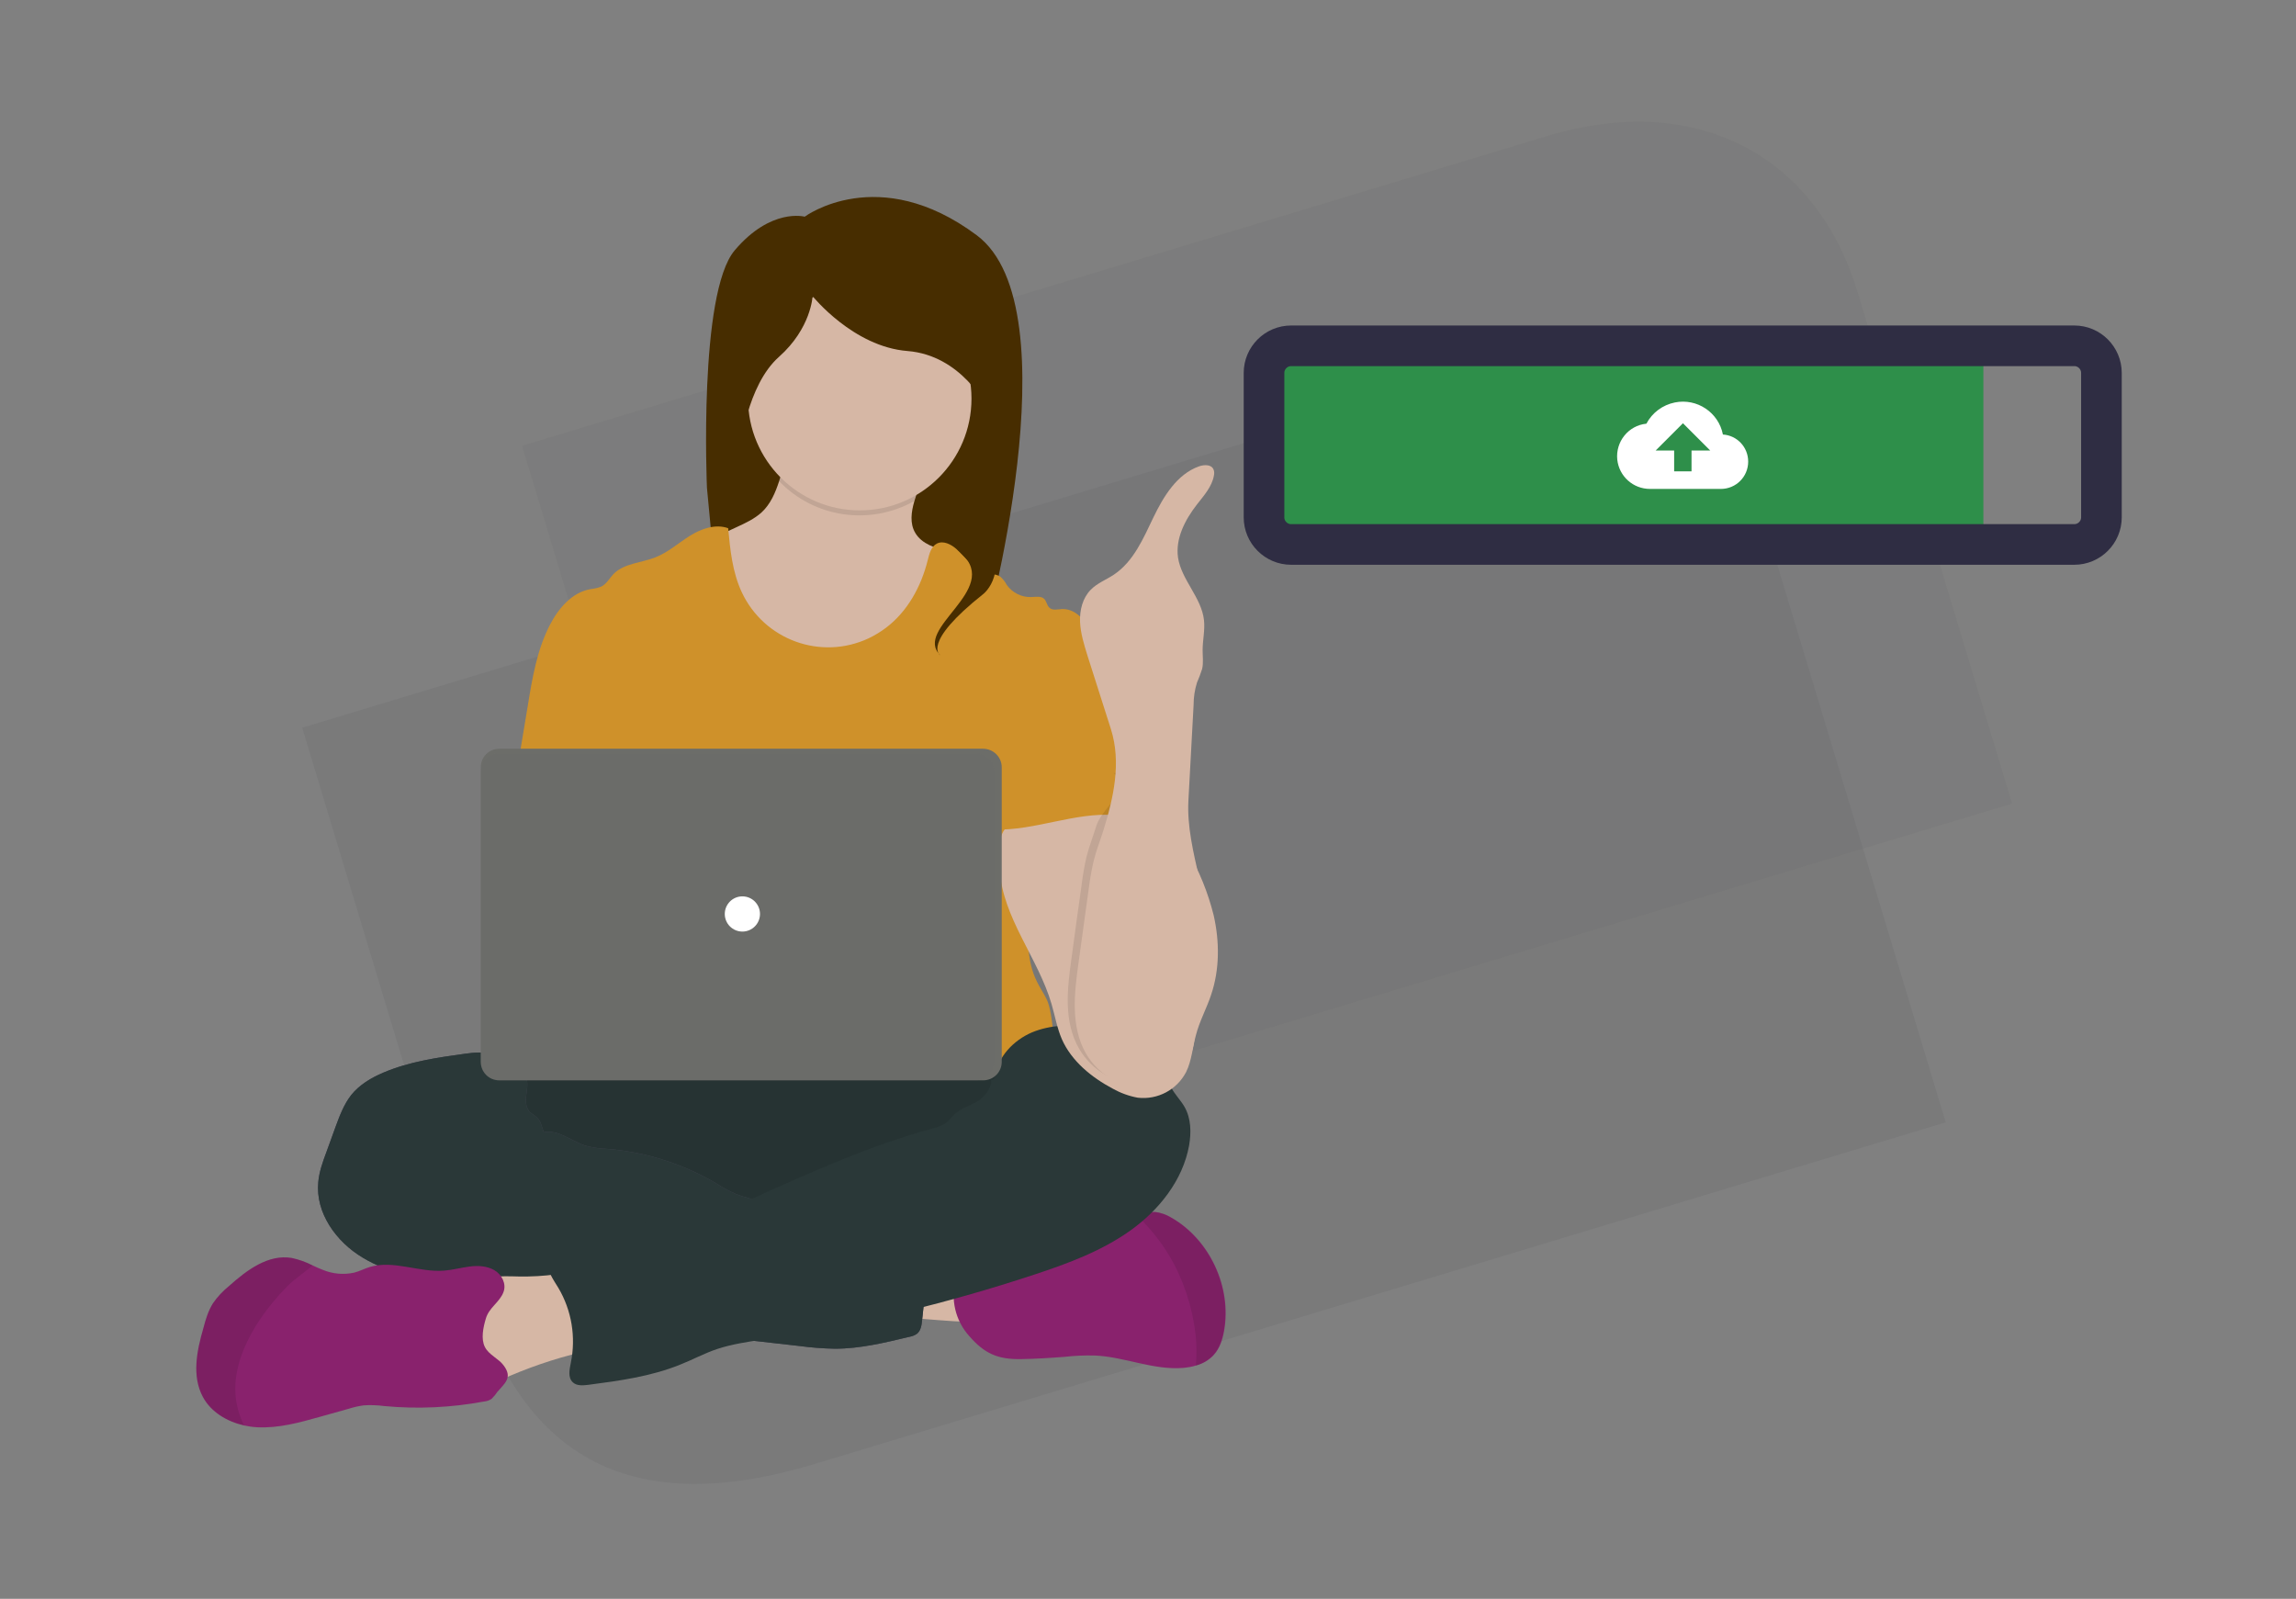 <?xml version="1.0" encoding="UTF-8"?> <!-- Generator: Adobe Illustrator 23.0.2, SVG Export Plug-In . SVG Version: 6.00 Build 0) --> <svg xmlns="http://www.w3.org/2000/svg" xmlns:xlink="http://www.w3.org/1999/xlink" id="f1903550-5374-4fc8-959e-1f31e4981ba4" x="0px" y="0px" viewBox="0 0 1017.2 708.3" style="enable-background:new 0 0 1017.2 708.3;" xml:space="preserve"><rect x="0" y="0" width="1017.2" height="708.3" fill="#808080" stroke="none"/> <style type="text/css"> .st0{opacity:0.25;} .st1{fill:#666769;} .st2{opacity:0.15;} .st3{fill:#472D00;} .st4{fill:#D6B7A5;} .st5{fill:#464353;} .st6{fill:#263333;} .st7{opacity:0.1;enable-background:new ;} .st8{fill:#CF912A;} .st9{fill:#2A3838;} .st10{fill:#89226D;} .st11{fill:#6C6D69;} .st12{opacity:0.2;fill:#6C6D69;enable-background:new ;} .st13{fill:#FFFFFF;} .st14{fill:#2E8F4A;} .st15{fill:none;stroke:#2F2D43;stroke-width:18;stroke-miterlimit:10;} </style> <g> <g class="st0"> <g> <g> <path class="st1" d="M634.9,171L133.9,322.4L209.6,573c22.5,74.1,71.2,99.7,151.1,75.6l501.3-151.4l-75.7-250.6 C766.4,180.3,707.9,148.9,634.9,171z"></path> </g> </g> </g> <g class="st2"> <g> <g> <path class="st1" d="M685.4,60.3L231.3,197.5l68.6,227.1c20.4,67.3,64.5,90.4,136.9,68.7L891.4,356l-68.6-227.1 C804.4,68.9,751.7,40.3,685.4,60.3z"></path> </g> </g> </g> </g> <path class="st3" d="M313.2,216.1c0,0-3.8-86.2,12.3-105.2s31-14.9,31-14.9s32.6-24.3,76.2,8.2s3.2,178.6,3.2,178.6H319.5 L313.2,216.1z"></path> <title>uploading</title> <path class="st4" d="M402.7,583.8c-5.6-0.3-6.3-1.1-7.5-6.5c-1.4-5.8-3-12-2.2-18c10.5-1.1,21.1-0.9,31.5,0.4 c3.3,0.3,6.6,1.1,9.7,2.4c3.1,1.3,5.7,3.7,7.2,6.7c2.3,5.2,0.1,11.1-2.2,16.3C438.2,587.1,406.3,584,402.7,583.8z"></path> <ellipse class="st5" cx="343.2" cy="507.2" rx="154" ry="43.1"></ellipse> <ellipse class="st6" cx="343.2" cy="507.2" rx="154" ry="43.1"></ellipse> <path class="st4" d="M310.2,246.7c0.2-2.1,0.9-4.1,2.2-5.9c1.3-1.3,2.8-2.3,4.5-2.9l9.5-4.4c3.9-1.8,7.8-3.6,11-6.5 c4-3.7,6.1-8.7,7.8-13.9c1.6-5,2.8-10.4,4.7-15.2c0.4-1.1,1-2.1,1.9-2.9c0.8-0.5,1.7-0.8,2.6-0.9c7-1.4,14.2-2.7,21.1-1.4 c8.1,1.6,14.8,6.5,22.2,9.9c2.4,1.1,9.3,2,10.9,3.7c2.6,2.7-1.1,8.6-2.2,11.7c-0.5,1.3-0.9,2.7-1.3,4c-1.4,4.8-2.1,9.9,0.4,14.1 c2.9,4.9,8.9,6.8,14.5,8c0.9,5-0.9,10.1-2.7,14.9c-3.4,9.2-7.4,18.3-13.1,26.2c-5.7,8-13.4,14.8-22.6,18.1c-6.9,2.5-14.3,3-21.6,2.6 c-6.7-0.2-13.3-1.4-19.6-3.7c-10.7-4.3-19.4-12.2-24.7-22.4C310.3,269.6,308.5,258,310.2,246.7z"></path> <path class="st7" d="M349.8,197.9c0.4-1.1,1-2.1,1.9-2.9c0.8-0.5,1.7-0.8,2.6-0.9c7-1.4,14.2-2.7,21.1-1.4 c8.1,1.6,14.8,6.5,22.2,9.9c2.4,1.1,9.3,2,10.9,3.7c2.6,2.7-1.1,8.6-2.2,11.7c-0.5,1.3-0.9,2.7-1.3,4c-19.7,11-44.3,7.4-59.9-8.9 C346.7,208,347.9,202.7,349.8,197.9z"></path> <circle class="st4" cx="380.9" cy="176.6" r="49.5"></circle> <path class="st8" d="M226.3,394.4c-0.8,9.5-2.5,18.9-1.8,28.4c1,13.5,2.7,39.2-1.9,51.9H466c1.7-6.5,0.7-26-2.3-32 c-1.3-2.7-3-5.1-4.3-7.8c-4.9-9.8-4.1-21.3-3.5-32.2c0.6-10.9,0.8-22.6-5-31.8c-0.7-1-1.2-2.1-1.5-3.2c0-1.1,0.3-2.2,0.9-3.2 c11.8-26.2,22.5-52.5,34.3-78.7c-1.1-3.7-2.1-7.5-4.3-10.6s-5.8-5.5-9.6-5.4c-2,0.1-4.4,0.8-5.8-0.6c-1.1-1-1.2-2.7-2.2-3.8 c-1.3-1.4-3.7-1-5.7-0.9c-4.4,0.2-8.5-1.9-11-5.4c-0.7-1.4-1.7-2.6-2.8-3.6c-1.7-1.2-4-1.1-6-1.6c-5.7-1.3-9.1-6.8-13.5-10.7 c-2.4-2.1-5.8-3.8-8.6-2.4c-2.6,1.3-3.4,4.6-4.1,7.4c-2.9,11.7-9,22.8-18.6,30c-2.4,1.8-4.9,3.3-7.6,4.6 c-21.2,9.9-46.3,0.7-56.2-20.5c-4.1-8.8-5.1-18.6-6-28.3c-5.6-2-11.9,0.2-17,3.4c-5.1,3.2-9.6,7.3-15.2,9.5 c-6.3,2.5-13.9,2.6-18.6,7.4c-1.8,1.9-3.1,4.5-5.5,5.6c-1.5,0.6-3.1,0.9-4.7,1.1c-8.1,1.4-14.1,8.4-17.9,15.7 c-5.8,11.1-7.9,23.8-9.9,36.1l-4.1,24.7C226.7,356.7,227.9,375,226.3,394.4z"></path> <path class="st5" d="M232.1,475.2c0.5,0.8,0.9,1.7,1.2,2.7c0.7,2.5,0.1,5.1-0.2,7.6c-0.3,2.5-0.1,5.4,1.7,7.2c0.9,0.8,2,1.4,2.9,2.2 c1.9,1.5,2.4,4.5,3.2,6.7c6.5-1.3,12.3,4,18.6,6c3.2,0.8,6.5,1.3,9.8,1.4c16.9,1.4,33.3,6.6,47.9,15.2c2.8,1.8,5.7,3.4,8.7,4.7 c8.2,3.4,18.5,3.4,24.8,9.7c16.5-0.4,32.9,0.8,49.2,3.4c3.8,0.6,8,1.6,10.2,4.9c1.7,2.6,1.5,6,1.3,9.2c-0.8,9.6-1.8,19.3-2.9,28.9 c-0.2,2.2-0.6,4.6-2.3,5.9c-1,0.7-2.1,1.1-3.2,1.3c-10.9,2.6-21.9,5.3-33.1,5.3c-5.3-0.1-10.5-0.5-15.7-1.2l-25.6-2.9 c-3.8-0.4-7.5-1-11.2-1.8c-5.6-1.3-10.9-4.1-16.3-6c-13.5-4.7-28.5-2.3-42.7-4c-6.4-0.9-12.7-2.1-18.9-3.7 c-13.3-3.1-26.8-6-40.1-8.6c-13.4-2.6-27.1-5.1-38.8-12.2c-11.7-7-20.9-19.8-19.6-33.4c0.4-4.6,2-9,3.6-13.3l4.1-11.3 c1.8-4.9,3.7-9.9,6.9-14c3.6-4.5,8.8-7.6,14.2-9.9c11.5-4.9,24-6.7,36.4-8.4c3.8-0.5,7.8-1,11.4,0.4 C224,466.7,228.8,469.5,232.1,475.2z"></path> <path class="st9" d="M232.1,475.2c0.5,0.8,0.9,1.7,1.2,2.7c0.7,2.5,0.1,5.1-0.2,7.6c-0.3,2.5-0.1,5.4,1.7,7.2c0.9,0.8,2,1.4,2.9,2.2 c1.9,1.5,2.4,4.5,3.2,6.7c6.5-1.3,12.3,4,18.6,6c3.2,0.8,6.5,1.3,9.8,1.4c16.9,1.4,33.3,6.6,47.9,15.2c2.8,1.8,5.7,3.4,8.7,4.7 c8.2,3.4,18.5,3.4,24.8,9.7c16.5-0.4,32.9,0.8,49.2,3.4c3.8,0.6,8,1.6,10.2,4.9c1.7,2.6,1.5,6,1.3,9.2c-0.8,9.6-1.8,19.3-2.9,28.9 c-0.2,2.2-0.6,4.6-2.3,5.9c-1,0.7-2.1,1.1-3.2,1.3c-10.9,2.6-21.9,5.3-33.1,5.3c-5.3-0.1-10.5-0.5-15.7-1.2l-25.6-2.9 c-3.8-0.4-7.5-1-11.2-1.8c-5.6-1.3-10.9-4.1-16.3-6c-13.5-4.7-28.5-2.3-42.7-4c-6.4-0.9-12.7-2.1-18.9-3.7 c-13.3-3.1-26.8-6-40.1-8.6c-13.4-2.6-27.1-5.1-38.8-12.2c-11.7-7-20.9-19.8-19.6-33.4c0.4-4.6,2-9,3.6-13.3l4.1-11.3 c1.8-4.9,3.7-9.9,6.9-14c3.6-4.5,8.8-7.6,14.2-9.9c11.5-4.9,24-6.7,36.4-8.4c3.8-0.5,7.8-1,11.4,0.4 C224,466.7,228.8,469.5,232.1,475.2z"></path> <path class="st10" d="M423.4,566.8c0.1-0.5,0.3-1,0.7-1.4c0.6-0.5,1.4-0.8,2.2-0.9c8.2-1.3,16.7-2.2,24.3-5.6 c2.4-1.3,4.9-2.3,7.5-3.2c2.3-0.6,4.7-0.9,7.1-1l14.2-0.9c1.1,0,2.3-0.2,3.3-0.6c1.1-0.6,2-1.4,2.8-2.3c5.3-5.3,11.6-9.5,18.5-12.3 l0.2-0.1c2.3-1.1,4.9-1.6,7.5-1.6c2.6,0.3,5.1,1.2,7.4,2.6c17,9.8,26.7,30.9,23.2,50.2c-0.7,3.8-1.9,7.6-4.5,10.5 c-2.1,2.3-4.8,3.9-7.8,4.7c-1.9,0.6-3.8,0.9-5.8,1.1c-13.3,1.1-26.1-5-39.4-5.5c-4.4-0.1-8.8,0.1-13.2,0.6c-6.4,0.5-12.8,0.9-19.2,1 c-10.4,0.2-16.3-2.5-23-10.2C423.2,585,421.1,575.6,423.4,566.8z"></path> <path class="st7" d="M504,538.5c2.3-1.1,4.9-1.6,7.5-1.6c2.6,0.3,5.1,1.2,7.4,2.6c17,9.8,26.7,30.9,23.2,50.2 c-0.7,3.8-1.9,7.6-4.5,10.5c-2.1,2.3-4.8,3.9-7.8,4.8c0.4-4.5,0.4-9.1-0.1-13.6c-1.4-12.4-5.3-24.3-11.6-35 c-3.9-6.5-8.7-12.5-14.2-17.7L504,538.5z"></path> <path class="st4" d="M246.6,564.5c4-0.7,7.8-2.6,10.7,1c2.8,3.4,2.9,10.3,3.5,14.5c1,6,1.6,11.9,2,17.9 c-12.6,2.6-24.8,6.5-36.6,11.5c-4.3,1.9-8.7,4-13.5,4.2s-10-1.8-11.8-6.1c-1.1-2.5-1-5.2-0.8-7.8l0.4-8.7c0.4-7.5,1.1-15.8,6.6-20.8 c5.8-5.3,14.7-4.9,22.6-4.7C235.4,565.6,241,565.3,246.6,564.5z"></path> <path class="st9" d="M432.8,488.1c-3.3,1.8-7.1,2.9-9.9,5.5c-1.3,1.2-2.2,2.7-3.6,3.7c-1.9,1.3-3.9,2.1-6.1,2.6 c-27.5,7.5-53.7,19.3-79.7,31l-22.6,10.3c-2,0.9-4.9,3.3-6.8,2.2c-9-4.8-20.1-3.3-27.5,3.8c-0.6,0.7-1.3,1.3-2.1,1.9 c-1.6,0.9-3.6,0.8-5.4,0.5c-5.2-0.7-10.5-1.9-15.7-1.1s-10.4,4.5-10.9,9.8c-0.4,4.5,2.6,8.5,4.9,12.3c5.9,10,7.8,21.8,5.5,33.1 c-0.6,3-1.4,6.6,0.9,8.7c1.7,1.6,4.4,1.4,6.8,1.1c13.8-1.8,27.7-3.7,40.6-8.9c5.6-2.2,10.9-5.1,16.6-7c6.4-2.1,13.1-3.1,19.7-4.1 c40.9-6.2,81.3-15.8,120.6-28.8c14.9-4.9,29.8-10.4,42.6-19.5s23.3-22.3,26.1-37.7c1-5.8,0.9-12-2-17.1c-1.7-3-4.2-5.4-5.8-8.4 c-1.4-2.8-1.9-5.9-3.1-8.8c-4.9-12.3-19.6-17.4-32.8-18.6c-8.7-0.8-17.9-0.6-26,2.8c-8.1,3.5-15,10.7-16.2,19.4 c-0.2,1.2-1.8,2.2-1.8,1.2C439.7,481.7,436.1,486.2,432.8,488.1z"></path> <path class="st10" d="M90.1,588.4c1-3.9,2.2-7.8,4.3-11.1c2-2.9,4.4-5.4,7.1-7.6c7.8-7,17.4-14.2,27.8-12.4c3.2,0.7,6.3,1.8,9.2,3.3 c1.5,0.7,3,1.4,4.6,2c4.4,1.8,9.2,2.2,13.8,1.2c2.4-0.6,4.6-1.8,6.9-2.5c10.6-3.2,21.9,2.5,33,1.6c3.8-0.3,7.4-1.3,11.2-1.8 c3.7-0.5,7.7-0.3,11,1.6s5.4,6,4.1,9.6c-1.7,4.7-6.5,6.9-7.9,12c-1.1,3.7-2.2,8.8-0.4,12.4s6.1,5.1,8.4,8.3c4,5.4,0.4,7.8-3,11.8 c-0.7,1.1-1.5,2-2.4,2.9c-1,0.7-2.2,1.1-3.4,1.2c-14.6,2.7-29.4,3.4-44.2,2c-3-0.4-6.1-0.5-9.1-0.3c-2.2,0.3-4.4,0.8-6.6,1.5 l-12.5,3.5c-9.2,2.6-18.6,5.2-28.1,4.7c-1.9-0.1-3.9-0.4-5.8-0.8c-7.5-1.7-14.6-5.9-18.2-12.6C84.9,609.6,87.2,598.4,90.1,588.4z"></path> <path class="st7" d="M90.1,588.4c1-3.9,2.2-7.8,4.3-11.1c2-2.9,4.4-5.4,7.1-7.6c7.8-7,17.4-14.2,27.8-12.4c3.2,0.7,6.3,1.8,9.2,3.3 c-3.7,3.2-7.9,5.9-11.3,9.3c-4.4,4.5-8.5,9.4-12,14.6c-5.7,8.5-10.2,18.2-10.9,28.4c-0.4,6.4,0.9,12.8,3.8,18.5 c-7.5-1.7-14.6-5.9-18.2-12.6C84.9,609.6,87.2,598.4,90.1,588.4z"></path> <path class="st4" d="M444.1,369.1c1.9-4.2,7.8-7,11.5-9.4c10.4-6.9,21.3-12.8,32.7-17.7c0.8-0.4,1.7-0.7,2.7-0.6h0.1 c0.8,0.2,1.5,0.6,2.2,1.1c8.2,5.9,16.5,11.9,23,19.7c2.7,3.4,5.2,7,7.5,10.8c0.8,1.3,1.6,2.6,2.3,3.9c5.2,8.9,9.1,18.6,11.6,28.6 c2.6,11.5,2.7,23.8-1.1,35.1c-2,6.1-5.2,11.8-6.8,18.1c-1.5,5.4-1.8,11.1-4.3,16.2c-4.1,7.9-12.6,12.4-21.4,11.4 c-3.9-0.7-7.7-2.1-11.1-4c-9.4-5-18.3-12.2-22.6-22c-2.1-4.9-3-10.2-4.5-15.4c-6-20.6-21.7-38.2-23-59.6 C442.3,380.4,442.1,373.3,444.1,369.1z"></path> <path class="st8" d="M478.8,283c-1.4-0.9-2-2.5-3.6-3c-4.4-1.4-13.6,2.1-18.2,3c-1.6,0.2-3.3,0.6-4.8,1.3c-3.7,1.7-6.1,5.4-7.5,9.3 c-7.1,19.2,4.5,40.8-0.2,60.7c-1,4.5-2.9,8.7-4.2,13.2c18.2,0.6,35.8-7.8,53.9-6.4c3.8,0.3,8,1.4,9.8,4.7c0.1-0.1,0.2-0.2,0.3-0.2 c2.5-2.1,2.8-5.9,0.7-8.4c-0.6-0.5-1.1-1.1-1.6-1.7c-0.5-0.9-0.7-2-0.7-3c-1.3-21.4-6.5-42.4-15.2-62.1c-0.5-1.4-1.3-2.7-2.4-3.8 C483.6,284.8,480.9,284.3,478.8,283z"></path> <path class="st7" d="M474.7,424.6c1.5-11.1,3-22.2,4.6-33.4c0.5-4,1.2-7.9,2.1-11.8c1.2-4.6,2.9-9,4.3-13.5 c2.3-7.3,12.9-14.9,13.8-22.4c0-0.3,0.1-0.5,0.3-0.7c0.5-0.7,1.4-0.8,2.1-0.3h-8.6c8.2,5.9,16.5,11.9,23,19.7 c2.7,3.4,5.2,7,7.5,10.8c0.8,1.3,1.6,2.6,2.3,3.9c3.1,14.6,7.5,29.1,5.3,43.8c-0.9,5.9-2.6,11.7-3.5,17.7c-1,7.5-0.6,15.1-2,22.5 c-1.4,7.4-5.3,14.9-12.2,17.9c-2.7,1.1-5.7,1.7-8.6,1.6c-11.1-0.2-21.3-6.1-26.9-15.6C471.1,452.8,472.8,438.1,474.7,424.6z"></path> <path class="st4" d="M488.8,368c-1.4,4.5-3.2,8.9-4.3,13.5c-0.9,3.9-1.6,7.9-2.1,11.8l-4.6,33.4c-1.9,13.5-3.5,28.1,3.3,40 c5.6,9.6,15.8,15.5,26.9,15.6c3,0.1,5.9-0.5,8.6-1.6c6.8-3,10.8-10.5,12.2-17.9c1.4-7.4,0.9-15,2-22.5c0.8-5.9,2.6-11.7,3.5-17.7 c3.4-22.6-9-44.9-7.8-67.9l2.3-42.4c0-3.4,0.5-6.7,1.5-9.9c0.9-2,1.6-4,2.3-6.1c0.6-2.7,0.2-5.5,0.2-8.3c0-4.4,1.1-8.9,0.6-13.3 c-1.1-10-10-17.8-11.5-27.7c-1.2-8.4,3.1-16.7,8.3-23.4c3.1-4,6.7-7.9,7.6-12.9c0.2-0.9,0.2-1.9-0.2-2.8c-1-2.2-4.1-2.1-6.4-1.3 c-9.8,3.5-15.7,13.3-20.2,22.6c-4.5,9.4-8.8,19.5-17.4,25.3c-3.4,2.3-7.5,3.8-10.4,6.8c-3.6,3.7-4.9,9-4.7,14.2 c0.2,5.1,1.8,10.1,3.3,15l10.4,32.6C496.8,337.8,493.4,353.3,488.8,368z"></path> <path class="st11" d="M443.8,339.9v130.5c0,4.6-3.7,8.2-8.2,8.2H221.2c-4.6,0-8.2-3.7-8.2-8.2V339.9c0-4.6,3.7-8.2,8.2-8.2h214.3 C440.1,331.7,443.8,335.4,443.8,339.9z"></path> <path class="st12" d="M440.5,341.9v128.6c0,4.5-3.6,8.1-8.1,8.1H221.1c-4.5,0-8.1-3.6-8.1-8.1V341.9c0-4.5,3.6-8.1,8.1-8.1h211.3 C436.9,333.8,440.5,337.4,440.5,341.9z"></path> <circle class="st13" cx="328.9" cy="404.9" r="7.8"></circle> <rect x="560" y="153.2" class="st14" width="318.7" height="88"></rect> <path class="st15" d="M572,153.2h347c6.6,0,12,5.4,12,12v64c0,6.6-5.4,12-12,12H572c-6.6,0-12-5.4-12-12v-64 C560,158.6,565.4,153.2,572,153.2z"></path> <path class="st13" d="M763.3,192.5c-1.9-9.8-11.5-16.2-21.3-14.2c-5.4,1.1-10,4.5-12.6,9.4c-8,0.8-13.7,8-12.9,15.9 c0.8,7.4,7,13,14.5,13h31.4c6.7,0,12.1-5.4,12.1-12.1C774.5,198.1,769.6,192.9,763.3,192.5z M749.4,199.6v9.2h-7.7v-9.2h-8.2 l12.1-12.1l12.1,12.1L749.4,199.6z"></path> <path class="st3" d="M328,198.6c0,0,2.8-27.8,17.1-40.5s14.9-26.9,14.9-26.9s18,22.4,42,24.3c24,1.9,35.1,24.7,35.1,24.7 s1.3-83.5-60.4-68.9S328,198.6,328,198.6z"></path> <path class="st3" d="M431.5,203.9c0,0-22.8,25.5-5.4,41.5c17.4,16-21.8,33-9.5,44.9c0,0-8.8-5.1,19.1-27.2c0,0,12.6-9.9-0.3-30.6 C422.3,211.8,431.5,203.9,431.5,203.9z"></path> </svg> 